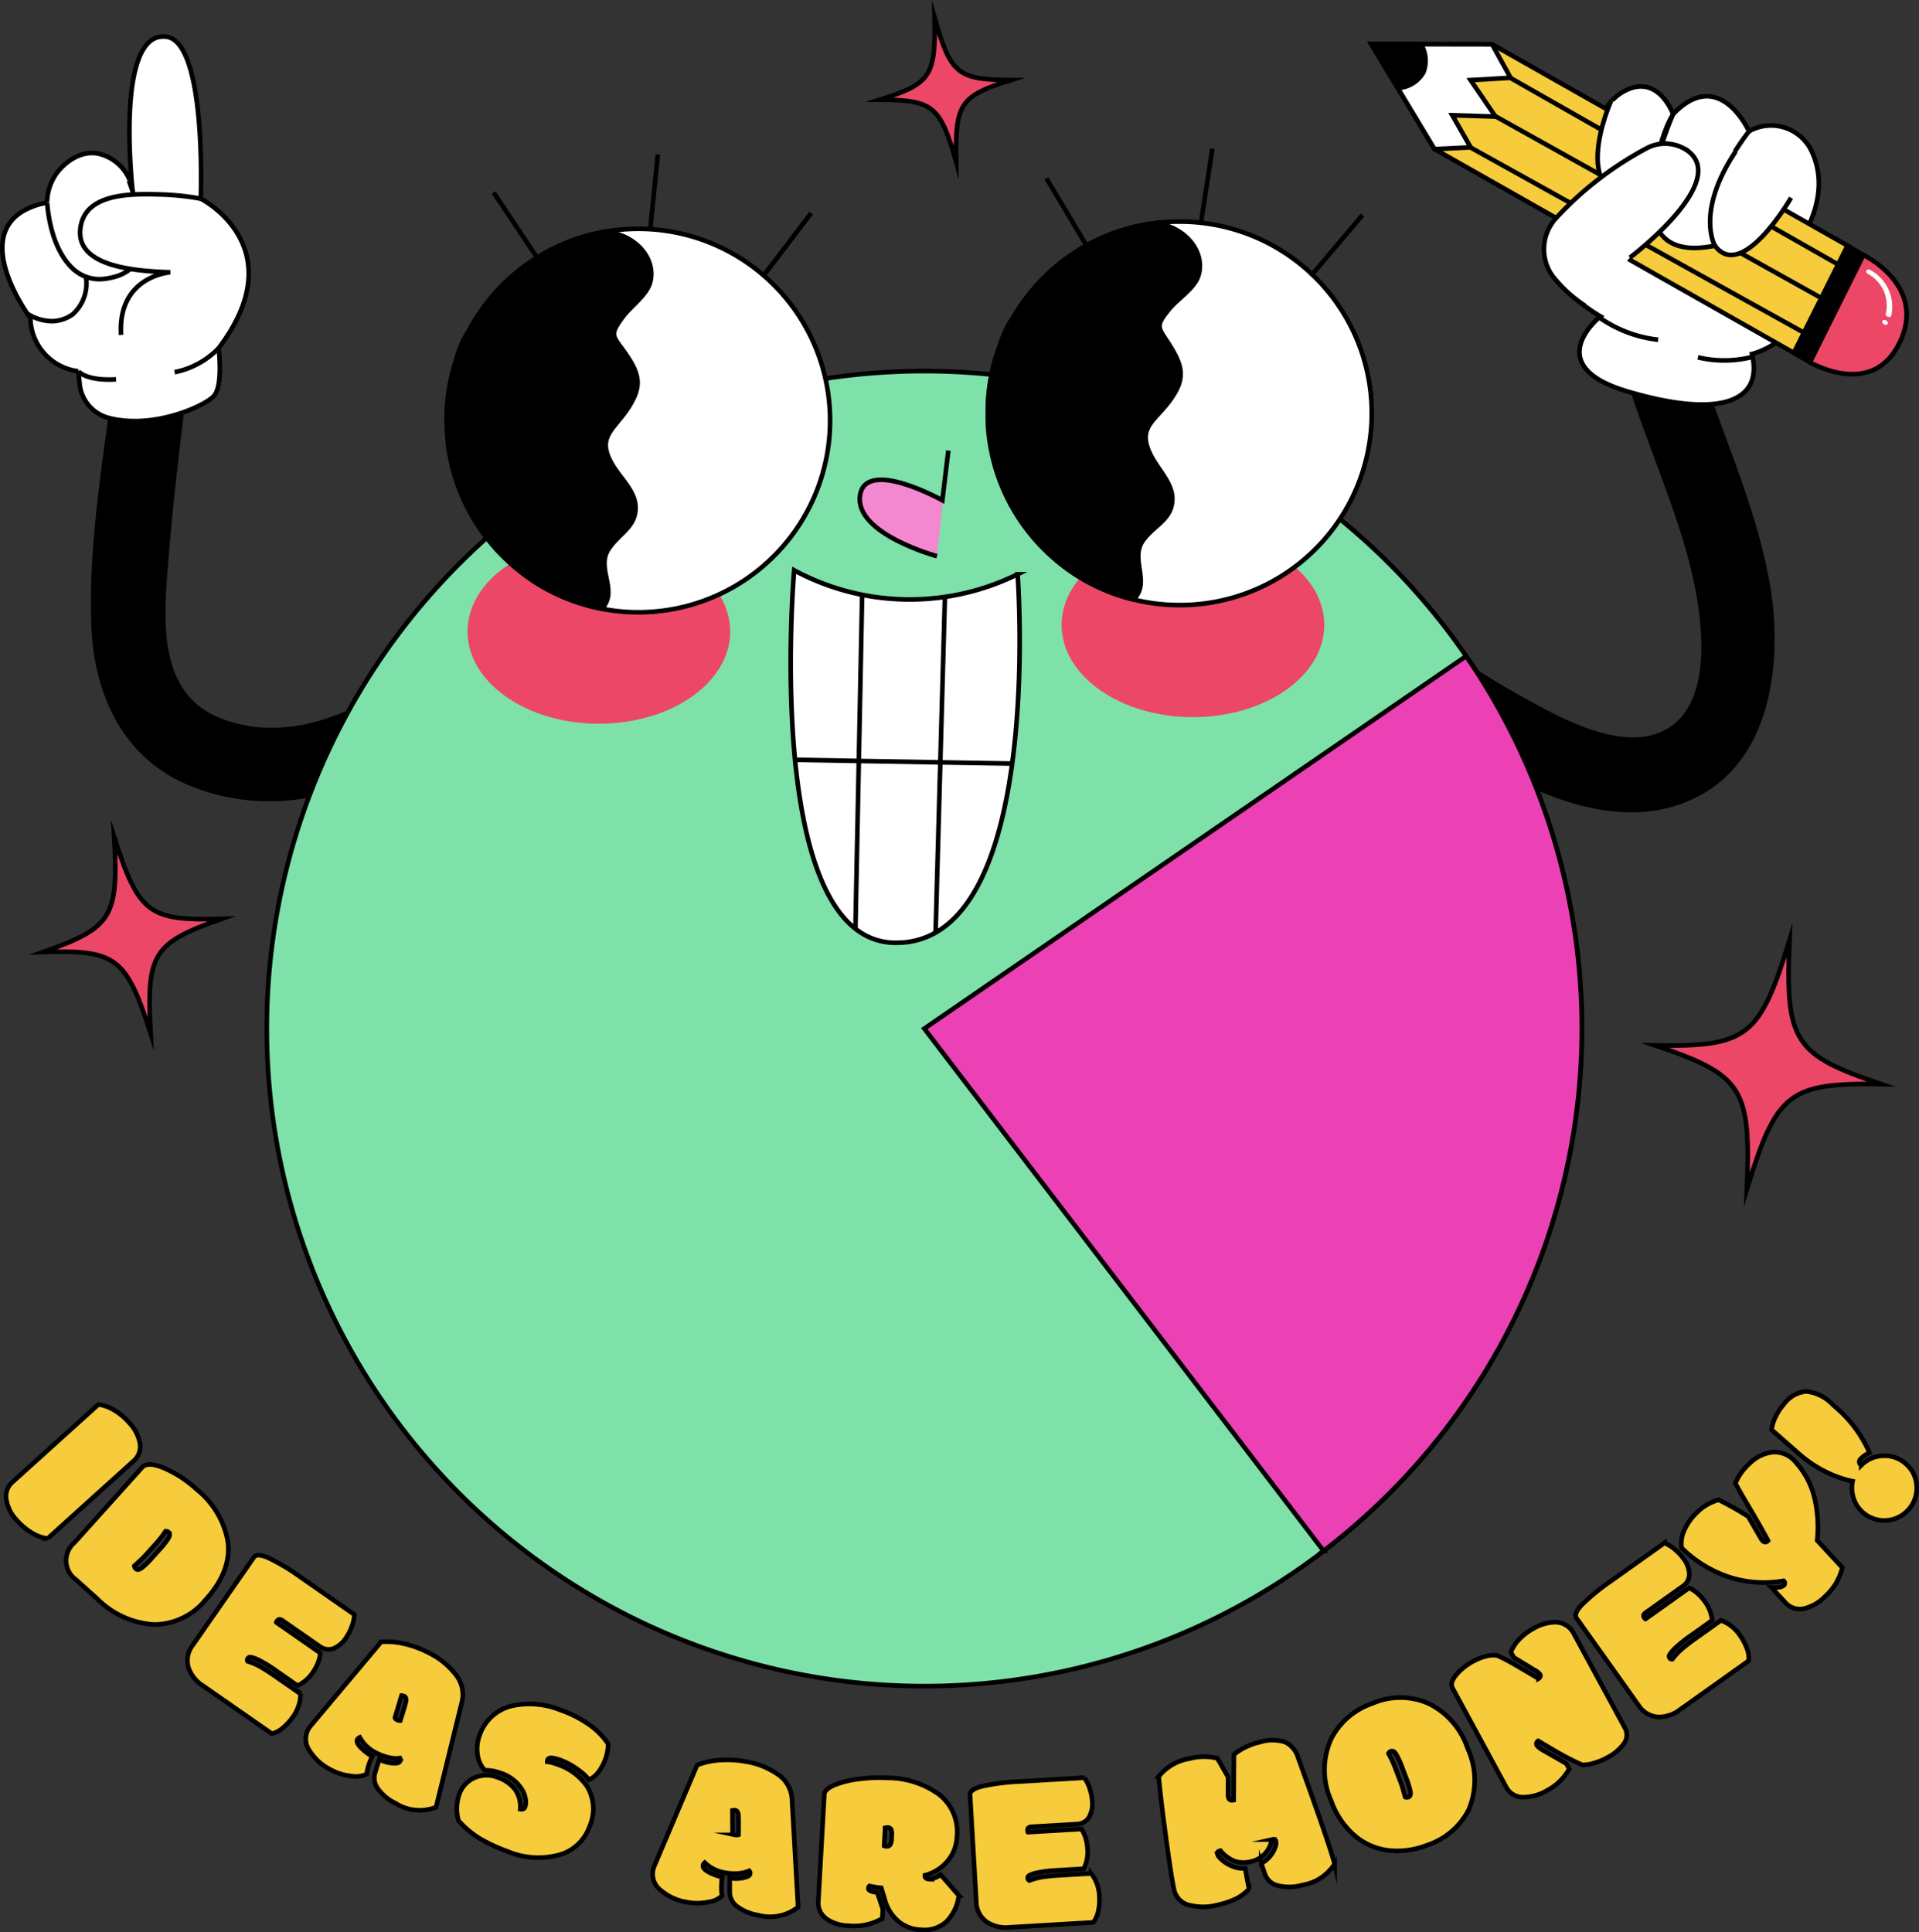 <svg xmlns="http://www.w3.org/2000/svg" width="208.377" height="209.812" viewBox="0 0 208.377 209.812"><rect x="0" y="0" width="208.377" height="209.812" fill="#333333" stroke="none"/><g transform="translate(-280.566 -270.823)"><path d="M295.077,429.464l-9.341,8.435a4.553,4.553,0,0,1-1.61-.564,6.949,6.949,0,0,1-1.771-1.471,4.151,4.151,0,0,1-1.083-2.091,2.028,2.028,0,0,1,.646-2.011l9.34-8.435a4.537,4.537,0,0,1,1.61.565,6.869,6.869,0,0,1,1.763,1.461,4.392,4.392,0,0,1,1.109,2.1A2.078,2.078,0,0,1,295.077,429.464Z" fill="#f6cb3c" stroke="#000" stroke-miterlimit="10" stroke-width="0.5"/><path d="M288.825,442.368a2.555,2.555,0,0,1-.171-4.037l7.331-8.154q.618-.689,2.428.078a12.7,12.7,0,0,1,3.513,2.3,9.356,9.356,0,0,1,3.381,5.66q.411,3.188-2.367,6.277a7.288,7.288,0,0,1-5.63,2.737,9.514,9.514,0,0,1-6.192-2.8Zm9.008-3.222a8.422,8.422,0,0,0,1.038-1.319c.15-.275.151-.479.007-.609a.492.492,0,0,0-.326-.129q-.129.18-.337.484a15.064,15.064,0,0,1-1.006,1.192l-.53.59q-.553.615-.834.873c-.186.171-.345.317-.477.44l-.213.2a.5.5,0,0,0,.163.31c.145.131.346.107.605-.07a8.47,8.47,0,0,0,1.2-1.173Z" fill="#f6cb3c" stroke="#000" stroke-miterlimit="10" stroke-width="0.5"/><path d="M313.276,442.135l5.771,4.014a4.545,4.545,0,0,1-.3,1.344,5.183,5.183,0,0,1-.566,1.112,2.994,2.994,0,0,1-1.452,1.246,1.609,1.609,0,0,1-1.46-.259l-4.031-2.8c-.246-.172-.437-.16-.572.033l-.056.081a.139.139,0,0,0-.036.094l4.781,3.326a4.058,4.058,0,0,1-.232.995,4.869,4.869,0,0,1-.513.993,4.1,4.1,0,0,1-1.734,1.555l-2.17-1.51a14.581,14.581,0,0,0-2.14-1.319,3.416,3.416,0,0,0-.806-.271.329.329,0,0,0-.29.14.3.3,0,0,0-.013.318,6.931,6.931,0,0,1,1.257.518q.8.451,1.679,1.064l2.81,1.955a4.243,4.243,0,0,1-.83,2.494,5.918,5.918,0,0,1-1.075,1.182,2.978,2.978,0,0,1-1.206.646l-7.491-5.211a3.769,3.769,0,0,1-1.573-1.984,2.727,2.727,0,0,1,.488-2.451l6.616-9.512q.334-.48,1.587.066A23.176,23.176,0,0,1,313.276,442.135Z" fill="#f6cb3c" stroke="#000" stroke-miterlimit="10" stroke-width="0.5"/><path d="M319.627,459.483a.555.555,0,0,0-.254.225q-.164.314.317.831a6.01,6.01,0,0,0,1.3,1.008,6.435,6.435,0,0,0-.617,1.931,2.577,2.577,0,0,1-1.554.217,5.866,5.866,0,0,1-2.309-.682,5.666,5.666,0,0,1-2.3-2.039,2.213,2.213,0,0,1-.215-2.286,2.308,2.308,0,0,1,.312-.47l7.641-9.1a8.174,8.174,0,0,1,2.515.2,11.071,11.071,0,0,1,2.661.982,8.281,8.281,0,0,1,2.855,2.275,3.456,3.456,0,0,1,.757,3.014l-2.821,11.478a4.89,4.89,0,0,1-4.424-.44,5.062,5.062,0,0,1-1.858-1.525,1.942,1.942,0,0,1-.339-1.782l.446-1.443a4.021,4.021,0,0,0,1.383.4q.729.076.864-.184a.382.382,0,0,0,.005-.354,3.383,3.383,0,0,1-1.236-.078,5.064,5.064,0,0,1-1.182-.42A4.153,4.153,0,0,1,319.627,459.483Zm4.049-1.908a.678.678,0,0,0,.353.086q.572-1.789.63-2.143c.029-.25-.036-.417-.194-.5a.754.754,0,0,0-.293-.07l-.722,2.4A.42.42,0,0,0,323.676,457.575Z" fill="#f6cb3c" stroke="#000" stroke-miterlimit="10" stroke-width="0.5"/><path d="M337.064,467.277c.269.047.441-.034.518-.244a1.714,1.714,0,0,0,.061-.783,2.817,2.817,0,0,0-.313-.965,4.233,4.233,0,0,0-2.419-1.929,4.7,4.7,0,0,0-1.706-.3,3.125,3.125,0,0,1-.79-1.732,4.147,4.147,0,0,1,.222-2.048,4.871,4.871,0,0,1,3.69-3.251,8.943,8.943,0,0,1,5.1.49,12.51,12.51,0,0,1,3.3,1.716,7.829,7.829,0,0,1,1.884,1.972,5.267,5.267,0,0,1-1.075,3.059,2.73,2.73,0,0,1-1.02.831,5.2,5.2,0,0,0-1.191-1.1,7.068,7.068,0,0,0-1.743-.979,4.1,4.1,0,0,0-1.152-.307c-.212,0-.345.072-.4.216a.6.6,0,0,0-.038.207,4.505,4.505,0,0,1,1.067.276,6.3,6.3,0,0,1,3.248,2.391,4.727,4.727,0,0,1,.268,4.383,4.856,4.856,0,0,1-3.15,3.021,8.616,8.616,0,0,1-5.8-.358,17.069,17.069,0,0,1-3.034-1.422,9.99,9.99,0,0,1-2.236-1.895,4.714,4.714,0,0,1,.075-2.848,3.018,3.018,0,0,1,1.666-1.808,3.2,3.2,0,0,1,2.478-.049,4.084,4.084,0,0,1,1.91,1.3A3.284,3.284,0,0,1,337.064,467.277Z" fill="#f6cb3c" stroke="#000" stroke-miterlimit="10" stroke-width="0.5"/><path d="M357.086,473.086a.559.559,0,0,0-.177.29q-.063.348.547.7a6,6,0,0,0,1.534.584,6.431,6.431,0,0,0-.023,2.027,2.579,2.579,0,0,1-1.421.664,5.855,5.855,0,0,1-2.408.025,5.683,5.683,0,0,1-2.8-1.274,2.214,2.214,0,0,1-.876-2.122,2.341,2.341,0,0,1,.16-.541l4.635-10.944a8.121,8.121,0,0,1,2.464-.542,11.128,11.128,0,0,1,2.832.158,8.285,8.285,0,0,1,3.4,1.338,3.461,3.461,0,0,1,1.608,2.659l.67,11.8a4.888,4.888,0,0,1-4.358.877,5.068,5.068,0,0,1-2.224-.914,1.942,1.942,0,0,1-.846-1.6l0-1.51a3.989,3.989,0,0,0,1.441-.023c.479-.094.737-.236.772-.428a.383.383,0,0,0-.1-.34,3.371,3.371,0,0,1-1.2.288,5.07,5.07,0,0,1-1.253-.055A4.147,4.147,0,0,1,357.086,473.086Zm3.311-3.012a.682.682,0,0,0,.363-.021q.021-1.878-.026-2.234c-.046-.247-.156-.388-.332-.42a.773.773,0,0,0-.3.02l.014,2.5A.418.418,0,0,0,360.4,470.074Z" fill="#f6cb3c" stroke="#000" stroke-miterlimit="10" stroke-width="0.5"/><path d="M382.7,474.383l1.984,2.271a4.913,4.913,0,0,1-1.361,2.852,3.572,3.572,0,0,1-2.764.87,4.085,4.085,0,0,1-2.228-.746,4.671,4.671,0,0,1-1.7-2.584l-.371-1.217a10.423,10.423,0,0,1-1.282-.206.359.359,0,0,0-.112.262q-.02.327.964.444l.6,1.79-.058,1.034a6.1,6.1,0,0,1-3.644.784,4.356,4.356,0,0,1-2.47-.784,2.137,2.137,0,0,1-.832-1.926l.646-11.556q.03-.535,1.043-.985a9.9,9.9,0,0,1,2.625-.67,16.577,16.577,0,0,1,3.2-.132,9.546,9.546,0,0,1,5.621,1.815,5.148,5.148,0,0,1,1.918,4.538,4.37,4.37,0,0,1-1.075,2.74A4.767,4.767,0,0,1,381,474.46c-.015.26.134.4.447.415A2.3,2.3,0,0,0,382.7,474.383Zm-6.122-3.125a.606.606,0,0,0,.278.052.4.4,0,0,0,.363-.163,1.1,1.1,0,0,0,.155-.589l.024-.439a1.389,1.389,0,0,0-.069-.632.36.36,0,0,0-.33-.208.724.724,0,0,0-.325.031,1.228,1.228,0,0,1,0,.208Z" fill="#f6cb3c" stroke="#000" stroke-miterlimit="10" stroke-width="0.5"/><path d="M391.3,464.276l7.018-.412a4.6,4.6,0,0,1,.6,1.241,5.249,5.249,0,0,1,.243,1.224,2.994,2.994,0,0,1-.372,1.877,1.61,1.61,0,0,1-1.308.7l-4.9.287c-.3.018-.443.144-.429.38l.006.1a.142.142,0,0,0,.03.1l5.814-.341a4.061,4.061,0,0,1,.433.927,4.869,4.869,0,0,1,.211,1.1,4.091,4.091,0,0,1-.4,2.294l-2.639.156a14.424,14.424,0,0,0-2.5.287,3.39,3.39,0,0,0-.8.285.331.331,0,0,0-.142.289.3.3,0,0,0,.186.258,6.982,6.982,0,0,1,1.309-.37q.906-.138,1.977-.2l3.418-.2a4.254,4.254,0,0,1,.89,2.474,5.988,5.988,0,0,1-.114,1.593,2.974,2.974,0,0,1-.549,1.252l-9.11.535a3.764,3.764,0,0,1-2.463-.588,2.731,2.731,0,0,1-1.132-2.228l-.679-11.567q-.035-.584,1.288-.93A22.916,22.916,0,0,1,391.3,464.276Z" fill="#f6cb3c" stroke="#000" stroke-miterlimit="10" stroke-width="0.5"/><path d="M422.014,475.517a5.253,5.253,0,0,1-2.676.064,1.977,1.977,0,0,1-1.449-1.324l-.368-1.09a3.173,3.173,0,0,0,1.522-1.784,1.052,1.052,0,0,0,.076-.58.279.279,0,0,0-.381-.236l-.036.008a.067.067,0,0,1-.044.023,2.869,2.869,0,0,1-2.285,2.374,3.089,3.089,0,0,1-1.716-.036,3.846,3.846,0,0,1-1.564-1.148l-.071.017q-.321.075-.256.348a.874.874,0,0,0,.242.394,3.755,3.755,0,0,0,1.478.968,2.665,2.665,0,0,0,1.28.175l.43,2.264a5.305,5.305,0,0,1-1.344,1.022,9.547,9.547,0,0,1-2.194.733,5.867,5.867,0,0,1-2.725.037,2.2,2.2,0,0,1-1.855-1.618q-.365-1.554-1.18-7.82-.416-3.267-.511-4.585a5.4,5.4,0,0,1,3.35-1.935,5.963,5.963,0,0,1,3.021-.032l1.164,2.03-.007,1.841a1.4,1.4,0,0,0,.033.355c.065.276.256.382.574.316l.03-4.95a5.818,5.818,0,0,1,1.162-.754,7.2,7.2,0,0,1,1.662-.6,4.631,4.631,0,0,1,2.706-.014,2.7,2.7,0,0,1,1.453,1.743q.1.252.31.841,3.252,9.024,3.638,10.672A5.11,5.11,0,0,1,422.014,475.517Z" fill="#f6cb3c" stroke="#000" stroke-miterlimit="10" stroke-width="0.5"/><path d="M435.538,471.186a8.848,8.848,0,0,1-4.035.59,6.981,6.981,0,0,1-3.707-1.513,8.826,8.826,0,0,1-2.688-3.909,8.151,8.151,0,0,1,.007-6.71,7.811,7.811,0,0,1,4.441-3.833,7.59,7.59,0,0,1,6.234.041,8.365,8.365,0,0,1,4.138,4.813,8.244,8.244,0,0,1,.114,6.69A7.8,7.8,0,0,1,435.538,471.186Zm-2.7-8.387a8.4,8.4,0,0,0-.7-1.524c-.177-.259-.357-.352-.539-.282a.5.5,0,0,0-.263.232c.068.13.16.3.278.519a15.277,15.277,0,0,1,.6,1.439l.284.74q.3.774.4,1.139t.175.624c.027.1.054.188.082.282a.5.5,0,0,0,.35,0c.182-.07.253-.261.212-.571a8.453,8.453,0,0,0-.5-1.6Z" fill="#f6cb3c" stroke="#000" stroke-miterlimit="10" stroke-width="0.5"/><path d="M444.1,464.854l-5.815-10.734q-.3-.557.392-1.411a6.266,6.266,0,0,1,1.9-1.51,5.562,5.562,0,0,1,1.381-.533,2.94,2.94,0,0,1,1.156-.079,15.091,15.091,0,0,1,1.419.7q.678.381,3.1,1.812a.4.4,0,0,0,.174-.191.31.31,0,0,0-.029-.283,1.848,1.848,0,0,0-.6-.46l-2.236-1.365-.319-.59a4.439,4.439,0,0,1,.951-1.416,6.1,6.1,0,0,1,1.484-1.123,4.871,4.871,0,0,1,2.463-.7,2.27,2.27,0,0,1,1.973,1.314l5.5,10.144a1.585,1.585,0,0,1-.153,1.815,5.132,5.132,0,0,1-1.8,1.46,6.9,6.9,0,0,1-1.436.584,3.8,3.8,0,0,1-1.243.175,27.961,27.961,0,0,1-2.694-1.367l-2.079-1.229a.353.353,0,0,0-.131.5,2.075,2.075,0,0,0,.688.528l2.512,1.439.307.567a5.745,5.745,0,0,1-2.366,2.322,5.116,5.116,0,0,1-2.75.756A2.058,2.058,0,0,1,444.1,464.854Z" fill="#f6cb3c" stroke="#000" stroke-miterlimit="10" stroke-width="0.5"/><path d="M455.577,442.447l5.727-4.076a4.575,4.575,0,0,1,1.165.734,5.146,5.146,0,0,1,.856.908,2.991,2.991,0,0,1,.682,1.787,1.6,1.6,0,0,1-.737,1.287l-4,2.847q-.367.261-.163.549l.057.079c.028.04.053.062.076.066l4.745-3.377a4.1,4.1,0,0,1,.859.556,4.893,4.893,0,0,1,.762.818,4.1,4.1,0,0,1,.877,2.157l-2.154,1.533a14.594,14.594,0,0,0-1.964,1.569,3.381,3.381,0,0,0-.527.667.328.328,0,0,0,.033.32.3.3,0,0,0,.294.12,7.01,7.01,0,0,1,.913-1.008q.695-.6,1.568-1.22l2.789-1.985A4.253,4.253,0,0,1,469.5,448.4a5.965,5.965,0,0,1,.75,1.411,2.969,2.969,0,0,1,.2,1.353l-7.435,5.292a3.769,3.769,0,0,1-2.4.81,2.73,2.73,0,0,1-2.142-1.287l-6.719-9.44q-.339-.477.6-1.472A23.166,23.166,0,0,1,455.577,442.447Z" fill="#f6cb3c" stroke="#000" stroke-miterlimit="10" stroke-width="0.5"/><path d="M474.247,442.994a.319.319,0,0,0-.006-.509,12.375,12.375,0,0,1-6.005-.436,13.388,13.388,0,0,1-5.072-3.142,3.458,3.458,0,0,1,.35-2.034,5.962,5.962,0,0,1,1.352-1.848,5.4,5.4,0,0,1,2.328-1.34q1.75.887,3.206,1.814l1.349,2.338a1.327,1.327,0,0,0,.2.283.378.378,0,0,0,.6.007q-.207-.438-1.4-2.52-.307-.528-.866-1.465T469,431.9a5.856,5.856,0,0,1,1.514-2.131,4.257,4.257,0,0,1,2.614-1.264,2.974,2.974,0,0,1,2.419,1.089,8.827,8.827,0,0,1,2.129,4.238,13.842,13.842,0,0,1,.214,4.268l2.73,2.951a6.64,6.64,0,0,1-.774,1.837,7.012,7.012,0,0,1-1.106,1.3,4.781,4.781,0,0,1-2.371,1.331,2.112,2.112,0,0,1-1.989-.733l-1.456-1.574a5.821,5.821,0,0,0,.738-.027A1.038,1.038,0,0,0,474.247,442.994Z" fill="#f6cb3c" stroke="#000" stroke-miterlimit="10" stroke-width="0.5"/><path d="M483.57,428.583a2.826,2.826,0,0,0-.951.656.416.416,0,0,0,.016.664l.037.032a3.466,3.466,0,0,1,2.391-1.028,3.419,3.419,0,0,1,2.465.887,3.352,3.352,0,0,1,1.159,2.4,3.445,3.445,0,0,1-.882,2.55,3.513,3.513,0,0,1-4.943.324,3.417,3.417,0,0,1-1.023-1.557,3.636,3.636,0,0,1-.109-1.841,12.018,12.018,0,0,1-2.959-1.045,13.218,13.218,0,0,1-2.851-1.924l-2.982-2.624a4.3,4.3,0,0,1,.429-1.391,6.035,6.035,0,0,1,.92-1.4,3.353,3.353,0,0,1,2.433-1.373,4.686,4.686,0,0,1,2.863,1.441l.585.515A13.583,13.583,0,0,1,483.57,428.583Z" fill="#f6cb3c" stroke="#000" stroke-miterlimit="10" stroke-width="0.5"/><path d="M290.478,338.688c-.358-9.556,1.567-19.364,2.644-28.832.581-5.108,8.673-5.131,8.084.047-.813,7.151-1.775,14.29-2.334,21.468-.485,6.234-1.469,14.722,5.734,17.483,11.6,4.446,24.057-6.927,31.284-14.346,3.638-3.734,9.384,1.95,5.754,5.677-9.845,10.108-25.259,22.055-40.348,16.01C293.925,353.243,290.762,346.259,290.478,338.688Z"/><path d="M294.976,291.668s-2.044-17.565,3.648-16.859c4.411.547,3.744,17.589,3.744,17.589s10.273,5.2,1.942,16.234c0,0,.5,3.9-.472,5.139-.81,1.034-6.587,3.764-11.548,2.412a4.247,4.247,0,0,1-3.075-3.676l-.14-1.368a5.932,5.932,0,0,1-5.212-5.783s-7.936-10.565,1.814-12.543a5.571,5.571,0,0,1,1.077-3.225c.2-.272,1.867-2.418,4.286-2.12A4.819,4.819,0,0,1,294.976,291.668Z" fill="#fff" stroke="#000" stroke-miterlimit="10" stroke-width="0.5"/><path d="M285.676,292.812c.207,2.432.906,5.318,2.692,7.081a4.236,4.236,0,0,0,3.621,1.2c1.713-.231,3.293-.945,3.694-2.74.561-2.516-.262-5.537-1.115-7.9" fill="#fff" stroke="#000" stroke-miterlimit="10" stroke-width="0.5"/><path d="M283.561,304.906a5.094,5.094,0,0,0,2.643.794,3.906,3.906,0,0,0,2.266-.753,4.49,4.49,0,0,0,1.451-3.906" fill="#fff" stroke="#000" stroke-miterlimit="10" stroke-width="0.5"/><path d="M302.367,292.4a28.379,28.379,0,0,0-4.495-.462c-3.051-.078-8.225-.188-8.591,3.817-.359,3.927,5.64,4.51,9.781,4.635,0,0-5.741.391-5.351,6.808" fill="#fff" stroke="#000" stroke-miterlimit="10" stroke-width="0.5"/><path d="M289.075,311.139s.816,1.07,4.091.881" fill="#fff" stroke="#000" stroke-miterlimit="10" stroke-width="0.5"/><path d="M299.529,311.237a9.141,9.141,0,0,0,4.78-2.605" fill="#fff" stroke="#000" stroke-miterlimit="10" stroke-width="0.5"/><path d="M431.84,337.323c4.31,2.992,8.543,6.085,13.127,8.655,4.078,2.287,10.975,6.4,15.842,4.372,6.651-2.769,4.374-14.282,2.923-19.446-2.217-7.888-5.859-15.312-7.754-23.3-1.188-5,6.381-7.862,7.58-2.811,2.385,10.049,7.427,19.273,9.2,29.5,1.369,7.916.34,18.546-7.5,22.856-12.579,6.913-28.908-6.913-38.613-13.649C422.361,340.539,427.6,334.376,431.84,337.323Z"/><path d="M453.7,291.88s-1.373-8.558,3.13-11.1c3.778-2.133,5.413,2.438,5.413,2.438,5.06-5.272,8.237,1.865,8.237,1.865l.1-.057a4.87,4.87,0,0,1,6.637,2.078c2.867,5.8-2.467,11.652-2.467,11.652,4.338,8.483-3.944,10.508-3.944,10.508,1.346,5.564-4.161,6.876-13.639,4.029s-2.816-8.114-2.816-8.114C444.307,299.3,451.223,290.7,453.7,291.88Z" fill="#fff" stroke="#000" stroke-miterlimit="10" stroke-width="0.5"/><path d="M470.822,309.584a12.281,12.281,0,0,1-5.884.039" fill="none" stroke="#000" stroke-miterlimit="10" stroke-width="0.5"/><path d="M460.621,307.717a13.825,13.825,0,0,1-6.508-2.5" fill="none" stroke="#000" stroke-miterlimit="10" stroke-width="0.5"/><path d="M475.391,309.159l5.8-11.658-9.65-5.467-4.027-2.281L464.7,288.16l-22.114-12.527-7.71-.008-5.4-.009q1.432,2.381,2.865,4.761v0l4,6.636,22.482,12.75,2.814,1.6,4.027,2.281Z" fill="#f6cb3c" stroke="#000" stroke-miterlimit="10" stroke-width="0.5"/><path d="M442.585,275.634l2.01,3.637-4.344.251,2.708,3.963-4.691-.148,1.991,3.485-3.923.191-6.862-11.4Z" fill="#fff" stroke="#000" stroke-miterlimit="10" stroke-width="0.5"/><path d="M434.872,275.623a3.529,3.529,0,0,1,.27,3.031,3.363,3.363,0,0,1-2.8,1.724l-2.868-4.763Z" stroke="#000" stroke-miterlimit="10" stroke-width="0.5"/><line x2="35.584" y2="20.257" transform="translate(444.511 279.249)" fill="none" stroke="#000" stroke-miterlimit="10" stroke-width="0.5"/><line x2="35.467" y2="19.784" transform="translate(442.8 283.365)" fill="none" stroke="#000" stroke-miterlimit="10" stroke-width="0.5"/><line x2="36.35" y2="20.19" transform="translate(440.148 286.786)" fill="none" stroke="#000" stroke-miterlimit="10" stroke-width="0.5"/><path d="M482.892,298.5s6.941,3.3,3.965,9.5-9.762,2.161-9.762,2.161Z" fill="#ec4767" stroke="#000" stroke-miterlimit="10" stroke-width="0.5"/><path d="M485.337,304.885a3.891,3.891,0,0,0-1.958-4.328c-.359-.209-.092-.626.266-.417a4.523,4.523,0,0,1,2.288,4.968C485.832,305.413,485.235,305.191,485.337,304.885Z" fill="#fff"/><path d="M484.984,305.663c.171-.268.716.077.545.346S484.813,305.931,484.984,305.663Z" fill="#fff"/><path d="M481.188,297.5l-5.841,11.648,1.728.994,5.817-11.624Z" stroke="#000" stroke-miterlimit="10" stroke-width="0.5"/><path d="M475.05,292.3s-5.3,9.2-8.275,5.2,3.707-12.421,3.707-12.421" fill="#fff" stroke="#000" stroke-miterlimit="10" stroke-width="0.5"/><path d="M455.524,281.735s-5.394,11.882,4.411,10.714c0,0,.255-5.823,2.309-9.233,0,0-7.519,16.743,4.53,14.285,0,0-2.133-3.648,2.264-10.246" fill="#fff" stroke="#000" stroke-miterlimit="10" stroke-width="0.5"/><path d="M457.549,298.8s10.626-8,6.442-11.474a4.239,4.239,0,0,0-4.566-.433,36.947,36.947,0,0,0-9.856,7.581,4.992,4.992,0,0,0-.428,6.3,14.978,14.978,0,0,0,3.61,3.3" fill="#fff" stroke="#000" stroke-miterlimit="10" stroke-width="0.5"/><path d="M309.536,382.52a71.4,71.4,0,1,0,71.4-71.4A71.4,71.4,0,0,0,309.536,382.52Z" fill="#7fe1aa" stroke="#000" stroke-miterlimit="10" stroke-width="0.5"/><path d="M380.933,382.52l43.354,56.712a71.377,71.377,0,0,0,15.482-97.157Z" fill="#ec41b5" stroke="#000" stroke-miterlimit="10" stroke-width="0.5"/><ellipse cx="14.261" cy="10.012" rx="14.261" ry="10.012" transform="translate(395.842 328.674)" fill="#ec4767"/><ellipse cx="14.261" cy="10.012" rx="14.261" ry="10.012" transform="translate(331.335 329.389)" fill="#ec4767"/><path d="M387.854,314.3c-.025.322-.043,2.279.005,2.923a20.818,20.818,0,0,0,15.766,18.693,20.492,20.492,0,0,0,4.549.606,20.82,20.82,0,1,0,.9-41.63,21.42,21.42,0,0,0-2.679.11,20.805,20.805,0,0,0-15.415,9.65v.01c-.107.165-.215.341-.321.506A20.694,20.694,0,0,0,387.854,314.3Z" fill="#fff" stroke="#000" stroke-miterlimit="10" stroke-width="0.5"/><path d="M387.893,314.306a21.344,21.344,0,0,0,8.5,18.249,20.192,20.192,0,0,0,1.856,1.207,20.66,20.66,0,0,0,5.38,2.158c1.933-1.835-.4-4.354,1.035-6.392,1.2-1.69,3.139-2.245,3.2-4.463.058-1.785-1.6-3.275-2.394-4.917-1.565-3.232.875-3.673,2.621-6.592,1.118-1.856.757-3.135-.376-5.011-1.317-2.172-1.864-2.123-.228-4.119.978-1.2,2.776-2.255,3.219-3.692.619-2.058-.678-4.326-3.159-5.306-.377-.15-.765-.29-1.145-.421a20.793,20.793,0,0,0-15.416,9.659,1.384,1.384,0,0,1-.321.506,10.348,10.348,0,0,0-1.5,3.133A20,20,0,0,0,387.893,314.306Z" stroke="#000" stroke-miterlimit="10" stroke-width="0.5"/><line x2="4.513" y2="7.568" transform="translate(394.193 290.186)" fill="none" stroke="#000" stroke-miterlimit="10" stroke-width="0.5"/><line x1="1.234" y2="8.027" transform="translate(410.981 286.958)" fill="none" stroke="#000" stroke-miterlimit="10" stroke-width="0.5"/><line x1="5.614" y2="6.638" transform="translate(422.896 294.175)" fill="none" stroke="#000" stroke-miterlimit="10" stroke-width="0.5"/><path d="M329.064,316.139c-.009.323.073,2.278.153,2.919a20.818,20.818,0,0,0,16.7,17.868,20.454,20.454,0,0,0,4.574.374,20.819,20.819,0,0,0-1.219-41.621,21.5,21.5,0,0,0-2.67.246,20.809,20.809,0,0,0-14.9,10.42v.01c-.1.171-.2.351-.3.522A20.7,20.7,0,0,0,329.064,316.139Z" fill="#fff" stroke="#000" stroke-miterlimit="10" stroke-width="0.5"/><path d="M329.1,316.14a21.343,21.343,0,0,0,9.412,17.794,20.152,20.152,0,0,0,1.915,1.111,20.648,20.648,0,0,0,5.483,1.882c1.837-1.931-.62-4.328.708-6.436,1.111-1.748,3.021-2.4,2.964-4.619-.033-1.785-1.764-3.19-2.641-4.789-1.727-3.148.687-3.713,2.283-6.717,1.023-1.91.6-3.17-.63-4.986-1.426-2.1-1.969-2.026-.437-4.1.916-1.25,2.658-2.393,3.027-3.851.514-2.087-.9-4.286-3.424-5.139-.385-.13-.779-.251-1.165-.362a20.8,20.8,0,0,0-14.906,10.43,1.377,1.377,0,0,1-.3.522,10.352,10.352,0,0,0-1.338,3.2A20.02,20.02,0,0,0,329.1,316.14Z" stroke="#000" stroke-miterlimit="10" stroke-width="0.5"/><line x2="4.891" y2="7.329" transform="translate(334.169 291.731)" fill="none" stroke="#000" stroke-miterlimit="10" stroke-width="0.5"/><line x1="0.824" y2="8.08" transform="translate(351.18 287.591)" fill="none" stroke="#000" stroke-miterlimit="10" stroke-width="0.5"/><line x1="5.269" y2="6.915" transform="translate(363.375 293.971)" fill="none" stroke="#000" stroke-miterlimit="10" stroke-width="0.5"/><path d="M366.8,332.751s-3.5,40.193,10.906,40.446c16.395.289,13.359-40.018,13.359-40.018a26.433,26.433,0,0,1-24.265-.428Z" fill="#fff" stroke="#000" stroke-miterlimit="10" stroke-width="0.5"/><path d="M374.184,335.4l-.362,18.06-.368,18.207v.016" fill="none" stroke="#000" stroke-miterlimit="10" stroke-width="0.5"/><path d="M383.17,335.653l-.5,17.956-.512,18.478" fill="none" stroke="#000" stroke-miterlimit="10" stroke-width="0.5"/><path d="M366.895,353.329l6.927.127,8.849.153,7.805.13" fill="none" stroke="#000" stroke-miterlimit="10" stroke-width="0.5"/><path d="M383.544,319.747l-.652,5.4s-8.365-4.66-8.942-.5,8.354,6.571,8.354,6.571" fill="#f387d0" stroke="#000" stroke-miterlimit="10" stroke-width="0.5"/><path d="M285.279,374.194c7.912-.223,8.979.589,11.646,8.854-.479-8.672.226-9.813,7.69-12.446-7.912.223-8.979-.589-11.646-8.854C293.448,370.42,292.743,371.561,285.279,374.194Z" fill="#ec4767" stroke="#000" stroke-miterlimit="10" stroke-width="0.5"/><path d="M460.309,384.346c9.486,3.2,10.4,4.627,9.946,15.6,3.225-10.5,4.561-11.546,14.57-11.4-9.486-3.2-10.4-4.627-9.946-15.6C471.654,383.442,470.318,384.488,460.309,384.346Z" fill="#ec4767" stroke="#000" stroke-miterlimit="10" stroke-width="0.5"/><path d="M376.109,281.651c5.788.04,6.548.661,8.284,6.77-.128-6.35.417-7.166,5.94-8.9-5.788-.04-6.548-.661-8.284-6.77C382.176,279.1,381.631,279.919,376.109,281.651Z" fill="#ec4767" stroke="#000" stroke-miterlimit="10" stroke-width="0.5"/></g></svg>